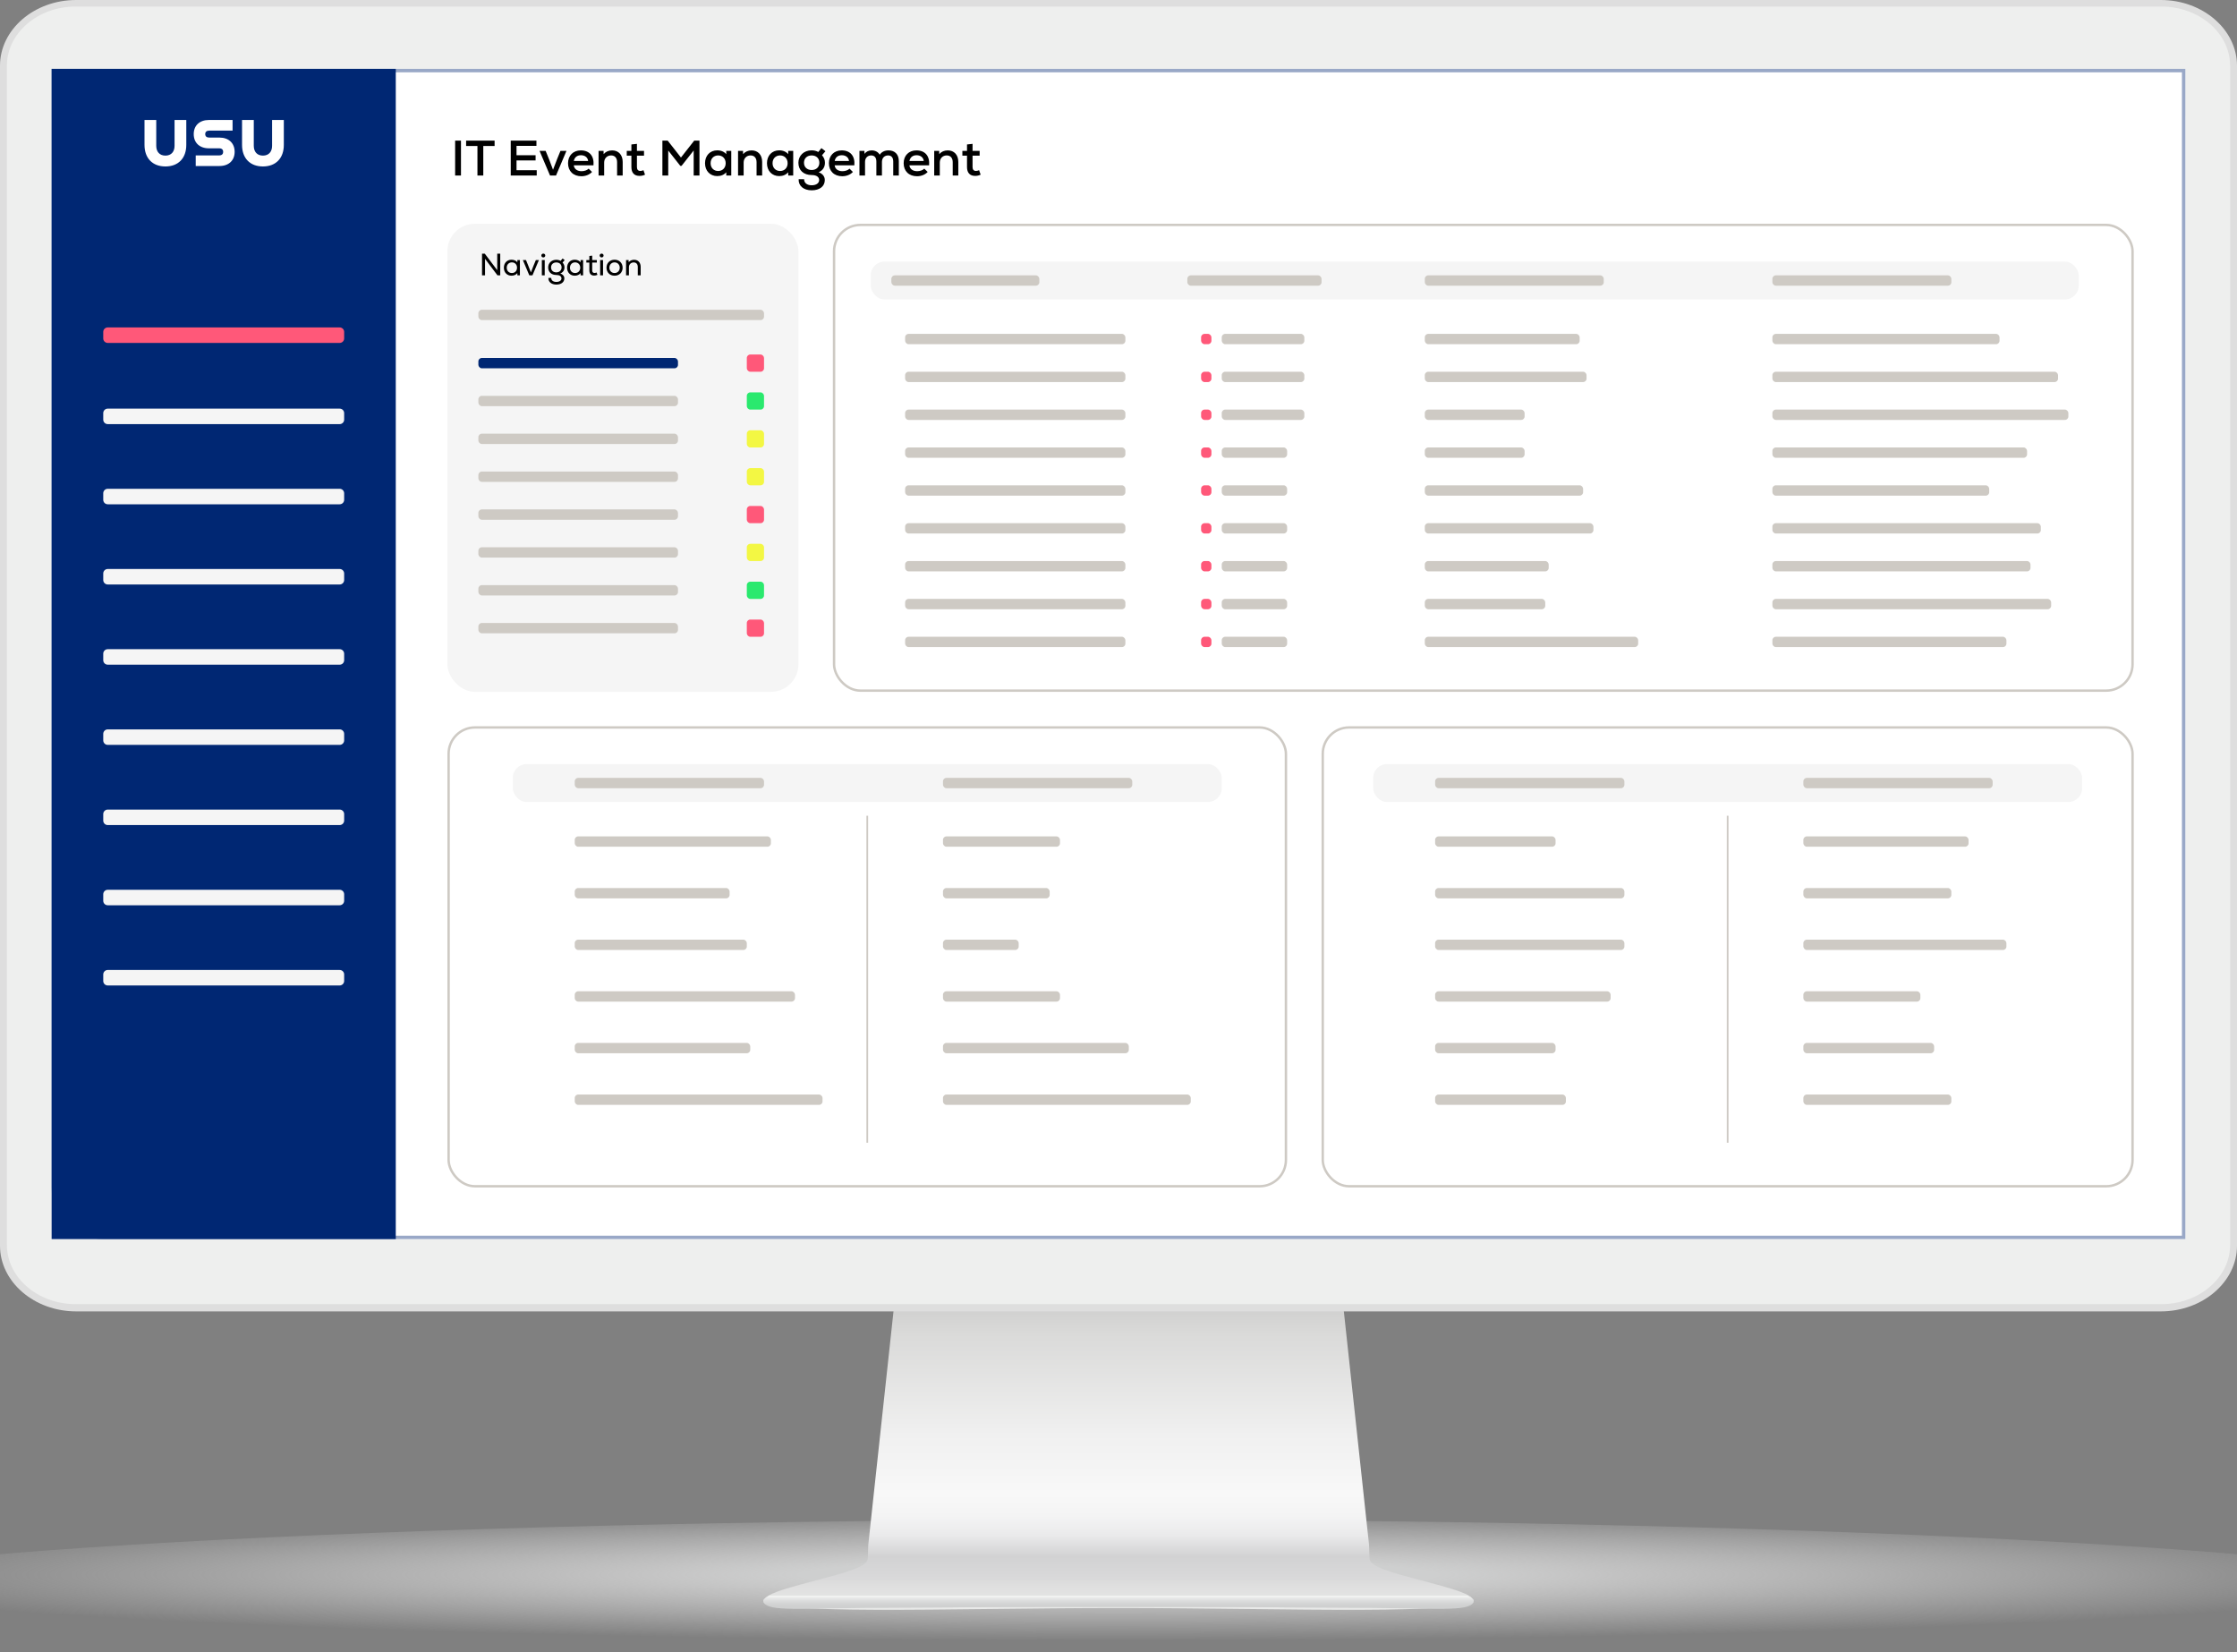 <svg width="650" height="480" viewBox="0 0 650 480" fill="none" xmlns="http://www.w3.org/2000/svg">
<rect x="0" y="0" width="650" height="480" fill="#808080" stroke="none"/>
<g id="IT Event management">
<g id="Monitor" clip-path="url(#clip0_353_9975)">
<g id="&#197;&#131;&#195;&#171;&#195;&#174;&#195;&#169; 1">
<g id="Group">
<g id="Group_2">
<path id="Vector" opacity="0.8" d="M712 462.521C712 473.165 538.758 480 325.038 480C111.318 480 -62 473.165 -62 462.521C-62 451.876 111.283 441.503 325.033 441.503C538.783 441.503 711.995 451.891 711.995 462.521H712Z" fill="url(#paint0_radial_353_9975)"/>
</g>
<g id="Group_3">
<g id="Group_4">
<path id="Vector_2" d="M427.72 464.342C426.396 462.586 419.12 460.819 412.646 459.063C404.107 456.809 397.798 455.118 397.949 452.684C397.889 452.684 397.834 448.559 397.773 448.559L390.036 376.899H260.064L252.321 448.559C252.261 448.559 252.206 452.684 252.151 452.684C252.296 455.123 245.983 456.809 237.438 459.063C230.975 460.819 223.693 462.586 222.375 464.342C220.188 469.476 276.166 467.183 325.042 467.178C373.929 467.183 429.907 469.481 427.71 464.342H427.72Z" fill="url(#paint1_linear_353_9975)"/>
<path id="Vector_3" d="M426.437 463.534H223.558C222.776 463.946 222.189 464.382 221.873 464.814C221.618 465.446 221.979 465.998 222.962 466.475C226.296 468.121 236.932 467.122 258.545 467.122C267.857 467.122 278.307 467.002 289.369 466.866C301.103 466.731 313.208 466.59 325.003 466.585C336.787 466.585 348.902 466.731 360.626 466.866C371.693 466.997 382.138 467.122 391.455 467.122C413.068 467.122 423.704 468.121 427.039 466.475C428.021 465.998 428.372 465.446 428.137 464.814C427.806 464.377 427.229 463.941 426.442 463.534H426.437Z" fill="#CECFCF"/>
<path id="Vector_4" d="M428.132 464.769C427.801 464.347 427.224 463.936 426.437 463.539H223.558C222.776 463.941 222.189 464.347 221.873 464.769C221.618 465.366 221.979 465.903 222.962 466.364C226.296 467.95 236.932 466.912 258.545 466.912H391.46C413.073 466.912 423.709 467.945 427.044 466.364C428.026 465.903 428.377 465.371 428.142 464.769H428.132Z" fill="url(#paint2_linear_353_9975)"/>
</g>
<g id="Group_5">
<path id="Vector_5" fill-rule="evenodd" clip-rule="evenodd" d="M0 19.073V361.923C0 372.422 9.95 381 22.113 381H627.877C640.04 381 650 372.422 650 361.923V19.073C650 8.582 640.045 0 627.877 0H22.113C9.945 0 0 8.582 0 19.073Z" fill="#DEDEDE"/>
<path id="Vector_6" fill-rule="evenodd" clip-rule="evenodd" d="M22.001 378.899C10.976 378.899 2.003 371.17 2.003 361.668V19.126C2.003 9.629 10.971 1.899 22.001 1.899H628C639.03 1.899 648.003 9.629 648.003 19.126V361.664C648.003 371.166 639.03 378.895 628 378.895H22.001V378.899Z" fill="#EEEFEE"/>
<path id="Vector_7" d="M635 20H15V360H635V20Z" fill="white"/>
</g>
</g>
</g>
</g>
</g>
<g id="IT Event Management">
<g id="Heading&#38;Background">
<path id="Vector_8" d="M620 20H30C21.716 20 15 26.716 15 35V345C15 353.284 21.716 360 30 360H620C628.284 360 635 353.284 635 345V35C635 26.716 628.284 20 620 20Z" fill="white"/>
<g id="Vector_9">
<path d="M634.999 20L14.999 20L15 345C15 353.284 21.715 360 30 360H634.999V20Z" fill="white"/>
<path d="M634.499 20.5V359.5H30C21.992 359.5 15.5 353.008 15.5 345L15.499 20.5H634.499Z" stroke="#002773" stroke-opacity="0.4"/>
</g>
<path id="IT Service Desk" d="M132.247 51V40.85H133.944V51H132.247ZM135.438 42.416V40.85H143.717V42.416H140.426V51H138.729V42.416H135.438ZM148.404 51V40.85H155.871V42.387H150.086V45.099H155.625V46.606H150.086V49.449H155.958V51H148.404ZM159.822 51L156.777 43.837H158.546L159.546 46.288L160.692 49.318L161.852 46.288L162.852 43.837H164.592L161.562 51H159.822ZM168.939 51.203C166.576 51.203 165.053 49.709 165.053 47.419C165.053 45.2 166.547 43.692 168.765 43.692C171.288 43.692 172.68 45.345 172.448 48.028H166.721C166.851 49.1 167.721 49.739 168.983 49.739C169.795 49.739 170.607 49.463 171.042 48.999L172.028 49.956C171.317 50.739 170.172 51.203 168.939 51.203ZM166.735 46.766H170.897C170.781 45.766 169.998 45.099 168.809 45.099C167.678 45.099 166.938 45.708 166.735 46.766ZM173.928 51V43.837H175.378L175.393 44.779C176.002 44.069 176.857 43.692 177.872 43.692C179.714 43.692 180.932 44.997 180.932 47.041V51H179.308V47.143C179.308 45.882 178.655 45.157 177.568 45.157C176.379 45.157 175.552 46.026 175.552 47.23V51H173.928ZM185.811 51.102C184.332 51.102 183.462 50.246 183.462 48.535V45.215H182.114V43.837H183.462V41.967L185.072 41.792V43.837H187.131V45.215H185.072V48.535C185.072 49.26 185.405 49.666 186.072 49.666C186.362 49.666 186.681 49.579 186.971 49.449L187.421 50.754C186.87 51 186.406 51.102 185.811 51.102ZM192.47 51V40.85H194.007L197.864 45.766L201.721 40.85H203.244V51H201.562V43.721L198.038 48.187H197.676L194.167 43.736V51H192.47ZM208.41 51.16C206.307 51.16 204.857 49.623 204.857 47.419C204.857 45.215 206.307 43.678 208.41 43.678C209.526 43.678 210.469 44.098 211.02 44.794L211.034 43.837H212.484V51H211.034L211.02 50.043C210.454 50.754 209.512 51.16 208.41 51.16ZM208.671 49.681C209.961 49.681 210.86 48.752 210.86 47.419C210.86 46.084 209.961 45.157 208.671 45.157C207.38 45.157 206.481 46.084 206.481 47.419C206.481 48.752 207.38 49.681 208.671 49.681ZM214.455 51V43.837H215.905L215.919 44.779C216.528 44.069 217.384 43.692 218.399 43.692C220.24 43.692 221.458 44.997 221.458 47.041V51H219.834V47.143C219.834 45.882 219.182 45.157 218.094 45.157C216.905 45.157 216.079 46.026 216.079 47.23V51H214.455ZM226.408 51.16C224.305 51.16 222.855 49.623 222.855 47.419C222.855 45.215 224.305 43.678 226.408 43.678C227.524 43.678 228.467 44.098 229.018 44.794L229.032 43.837H230.482V51H229.032L229.018 50.043C228.452 50.754 227.51 51.16 226.408 51.16ZM226.669 49.681C227.959 49.681 228.858 48.752 228.858 47.419C228.858 46.084 227.959 45.157 226.669 45.157C225.378 45.157 224.479 46.084 224.479 47.419C224.479 48.752 225.378 49.681 226.669 49.681ZM235.845 55.292C233.482 55.292 231.974 53.987 232.061 52.073H233.656C233.627 53.117 234.482 53.828 235.845 53.828C237.15 53.828 238.02 53.218 238.02 52.305C238.02 51.406 237.208 50.855 235.874 50.855C233.496 50.855 231.988 49.463 231.988 47.288C231.988 45.2 233.598 43.678 235.816 43.678C236.57 43.678 237.237 43.837 237.759 44.156L238.673 43.039L239.847 43.938L238.847 45.099C239.441 45.794 239.702 46.447 239.702 47.288C239.702 48.564 239.064 49.535 237.875 50.043C239.021 50.464 239.659 51.261 239.659 52.319C239.659 54.132 238.151 55.292 235.845 55.292ZM235.845 49.391C237.179 49.391 238.078 48.55 238.078 47.288C238.078 46.012 237.194 45.157 235.845 45.157C234.497 45.157 233.612 46.012 233.612 47.288C233.612 48.55 234.511 49.391 235.845 49.391ZM244.739 51.203C242.375 51.203 240.853 49.709 240.853 47.419C240.853 45.2 242.346 43.692 244.565 43.692C247.088 43.692 248.48 45.345 248.248 48.028H242.52C242.651 49.1 243.521 49.739 244.782 49.739C245.594 49.739 246.406 49.463 246.841 48.999L247.827 49.956C247.117 50.739 245.971 51.203 244.739 51.203ZM242.535 46.766H246.696C246.58 45.766 245.797 45.099 244.608 45.099C243.477 45.099 242.738 45.708 242.535 46.766ZM249.728 51V43.837H251.178L251.192 44.693C251.714 44.026 252.41 43.692 253.309 43.692C254.324 43.692 255.18 44.17 255.615 44.953C256.195 44.112 257.065 43.692 258.181 43.692C260.023 43.692 261.168 44.867 261.168 46.809V51H259.544V46.94C259.544 45.794 259.022 45.157 258.051 45.157C256.978 45.157 256.267 45.91 256.267 47.027V51H254.643V46.94C254.643 45.794 254.107 45.157 253.135 45.157C252.077 45.157 251.352 45.91 251.352 47.027V51H249.728ZM266.46 51.203C264.097 51.203 262.574 49.709 262.574 47.419C262.574 45.2 264.068 43.692 266.286 43.692C268.809 43.692 270.201 45.345 269.969 48.028H264.242C264.372 49.1 265.242 49.739 266.504 49.739C267.316 49.739 268.128 49.463 268.563 48.999L269.549 49.956C268.838 50.739 267.693 51.203 266.46 51.203ZM264.256 46.766H268.418C268.302 45.766 267.519 45.099 266.33 45.099C265.199 45.099 264.459 45.708 264.256 46.766ZM271.449 51V43.837H272.899L272.914 44.779C273.523 44.069 274.378 43.692 275.393 43.692C277.235 43.692 278.453 44.997 278.453 47.041V51H276.829V47.143C276.829 45.882 276.176 45.157 275.089 45.157C273.9 45.157 273.073 46.026 273.073 47.23V51H271.449ZM283.332 51.102C281.853 51.102 280.983 50.246 280.983 48.535V45.215H279.635V43.837H280.983V41.967L282.593 41.792V43.837H284.652V45.215H282.593V48.535C282.593 49.26 282.926 49.666 283.593 49.666C283.883 49.666 284.202 49.579 284.492 49.449L284.942 50.754C284.391 51 283.927 51.102 283.332 51.102Z" fill="black"/>
</g>
<g id="Navbar">
<path id="Vector_10" d="M115 20H14.999L15 360H115V20Z" fill="#002773"/>
<path id="Vector_11" d="M98.7 142.01H31.3C30.582 142.01 30 142.592 30 143.31V145.21C30 145.928 30.582 146.51 31.3 146.51H98.7C99.418 146.51 100 145.928 100 145.21V143.31C100 142.592 99.418 142.01 98.7 142.01Z" fill="#F5F5F5"/>
<path id="Vector_12" d="M98.7 95.13H31.3C30.582 95.13 30 95.712 30 96.43V98.33C30 99.048 30.582 99.63 31.3 99.63H98.7C99.418 99.63 100 99.048 100 98.33V96.43C100 95.712 99.418 95.13 98.7 95.13Z" fill="#FF5879"/>
<path id="Vector_13" d="M98.7 165.31H31.3C30.582 165.31 30 165.892 30 166.61V168.51C30 169.228 30.582 169.81 31.3 169.81H98.7C99.418 169.81 100 169.228 100 168.51V166.61C100 165.892 99.418 165.31 98.7 165.31Z" fill="#F5F5F5"/>
<path id="Vector_14" d="M98.7 188.61H31.3C30.582 188.61 30 189.192 30 189.91V191.81C30 192.528 30.582 193.11 31.3 193.11H98.7C99.418 193.11 100 192.528 100 191.81V189.91C100 189.192 99.418 188.61 98.7 188.61Z" fill="#F5F5F5"/>
<path id="Vector_15" d="M98.7 211.91H31.3C30.582 211.91 30 212.492 30 213.21V215.11C30 215.828 30.582 216.41 31.3 216.41H98.7C99.418 216.41 100 215.828 100 215.11V213.21C100 212.492 99.418 211.91 98.7 211.91Z" fill="#F5F5F5"/>
<path id="Vector_16" d="M98.7 235.21H31.3C30.582 235.21 30 235.792 30 236.51V238.41C30 239.128 30.582 239.71 31.3 239.71H98.7C99.418 239.71 100 239.128 100 238.41V236.51C100 235.792 99.418 235.21 98.7 235.21Z" fill="#F5F5F5"/>
<path id="Vector_17" d="M98.7 258.51H31.3C30.582 258.51 30 259.092 30 259.81V261.71C30 262.428 30.582 263.01 31.3 263.01H98.7C99.418 263.01 100 262.428 100 261.71V259.81C100 259.092 99.418 258.51 98.7 258.51Z" fill="#F5F5F5"/>
<path id="Vector_18" d="M98.7 118.72H31.3C30.582 118.72 30 119.302 30 120.02V121.92C30 122.638 30.582 123.22 31.3 123.22H98.7C99.418 123.22 100 122.638 100 121.92V120.02C100 119.302 99.418 118.72 98.7 118.72Z" fill="#F5F5F5"/>
<path id="Vector_19" d="M98.7 281.81H31.3C30.582 281.81 30 282.392 30 283.11V285.01C30 285.728 30.582 286.31 31.3 286.31H98.7C99.418 286.31 100 285.728 100 285.01V283.11C100 282.392 99.418 281.81 98.7 281.81Z" fill="#F5F5F5"/>
<path id="Vector_20" d="M45.4 34.86V42.36C45.4 44.08 46.37 45.21 48.06 45.21C49.75 45.21 50.72 44.09 50.72 42.36V34.86H54.13V42.1C54.13 45.96 51.81 48.36 48.06 48.36C44.31 48.36 41.99 45.96 41.99 42.1V34.86H45.4ZM56.87 45.15H63.68C64.47 45.15 64.84 44.76 64.84 44.12C64.84 43.48 64.47 43.09 63.68 43.09H60.7C58 43.09 56.29 41.48 56.29 38.97C56.29 36.46 58 34.86 60.7 34.86H67.58V37.95H60.79C60.04 37.95 59.63 38.32 59.63 38.96C59.63 39.6 60.04 39.97 60.79 39.97H63.77C66.47 39.97 68.18 41.6 68.18 44.11C68.18 46.62 66.47 48.23 63.77 48.23H56.87V45.14V45.15ZM73.74 34.86V42.36C73.74 44.08 74.71 45.21 76.4 45.21C78.09 45.21 79.06 44.09 79.06 42.36V34.86H82.47V42.1C82.47 45.96 80.15 48.36 76.4 48.36C72.65 48.36 70.33 45.96 70.33 42.1V34.86H73.74Z" fill="white"/>
</g>
<g id="Navigation">
<rect id="Rectangle 398" x="130" y="65" width="102" height="136" rx="8" fill="#F5F5F5"/>
<rect id="Rectangle 380" x="139" y="104" width="58" height="3" rx="1" fill="#002773"/>
<rect id="Rectangle 400" x="139" y="115" width="58" height="3" rx="1" fill="#CECAC4"/>
<rect id="Rectangle 401" x="139" y="126" width="58" height="3" rx="1" fill="#CECAC4"/>
<rect id="Rectangle 402" x="139" y="137" width="58" height="3" rx="1" fill="#CECAC4"/>
<rect id="Rectangle 403" x="139" y="148" width="58" height="3" rx="1" fill="#CECAC4"/>
<rect id="Rectangle 404" x="139" y="159" width="58" height="3" rx="1" fill="#CECAC4"/>
<rect id="Rectangle 411" x="139" y="170" width="58" height="3" rx="1" fill="#CECAC4"/>
<rect id="Rectangle 412" x="139" y="181" width="58" height="3" rx="1" fill="#CECAC4"/>
<rect id="Rectangle 399" x="139" y="90" width="83" height="3" rx="1" fill="#CECAC4"/>
<path id="Navigation_2" d="M140.062 80V73.7H140.863L144.481 78.497V73.7H145.354V80H144.553L140.935 75.194V80H140.062ZM148.629 80.099C147.324 80.099 146.406 79.145 146.406 77.777C146.406 76.409 147.324 75.455 148.629 75.455C149.358 75.455 149.97 75.734 150.321 76.211L150.33 75.554H151.068V80H150.33L150.321 79.343C149.97 79.82 149.358 80.099 148.629 80.099ZM148.737 79.325C149.619 79.325 150.231 78.686 150.231 77.777C150.231 76.868 149.619 76.229 148.737 76.229C147.864 76.229 147.243 76.868 147.243 77.777C147.243 78.686 147.864 79.325 148.737 79.325ZM153.803 80L151.922 75.554H152.84L153.497 77.183L154.262 79.136L155.027 77.183L155.702 75.554H156.593L154.712 80H153.803ZM157.443 80V75.554H158.28V80H157.443ZM157.866 74.789C157.542 74.789 157.299 74.555 157.299 74.24C157.299 73.916 157.542 73.682 157.866 73.682C158.199 73.682 158.433 73.916 158.433 74.24C158.433 74.555 158.199 74.789 157.866 74.789ZM161.649 82.682C160.236 82.682 159.3 81.908 159.345 80.747H160.173C160.146 81.449 160.749 81.908 161.649 81.908C162.549 81.908 163.143 81.503 163.143 80.882C163.143 80.27 162.576 79.892 161.667 79.892C160.209 79.892 159.282 79.037 159.282 77.687C159.282 76.409 160.281 75.473 161.64 75.473C162.135 75.473 162.576 75.581 162.9 75.788L163.476 75.095L164.079 75.563L163.467 76.274C163.872 76.76 164.016 77.156 164.016 77.687C164.016 78.524 163.575 79.154 162.801 79.451C163.548 79.703 163.98 80.216 163.98 80.882C163.98 81.971 163.062 82.682 161.649 82.682ZM161.649 79.127C162.549 79.127 163.179 78.533 163.179 77.687C163.179 76.823 162.576 76.247 161.649 76.247C160.74 76.247 160.119 76.832 160.119 77.687C160.119 78.551 160.731 79.127 161.649 79.127ZM166.998 80.099C165.693 80.099 164.775 79.145 164.775 77.777C164.775 76.409 165.693 75.455 166.998 75.455C167.727 75.455 168.339 75.734 168.69 76.211L168.699 75.554H169.437V80H168.699L168.69 79.343C168.339 79.82 167.727 80.099 166.998 80.099ZM167.106 79.325C167.988 79.325 168.6 78.686 168.6 77.777C168.6 76.868 167.988 76.229 167.106 76.229C166.233 76.229 165.612 76.868 165.612 77.777C165.612 78.686 166.233 79.325 167.106 79.325ZM172.649 80.063C171.713 80.063 171.245 79.523 171.245 78.524V76.283H170.372V75.554H171.245V74.357L172.073 74.267V75.554H173.423V76.283H172.073V78.524C172.073 79.019 172.262 79.307 172.748 79.307C172.937 79.307 173.153 79.253 173.351 79.163L173.594 79.856C173.261 80 172.982 80.063 172.649 80.063ZM174.388 80V75.554H175.225V80H174.388ZM174.811 74.789C174.487 74.789 174.244 74.555 174.244 74.24C174.244 73.916 174.487 73.682 174.811 73.682C175.144 73.682 175.378 73.916 175.378 74.24C175.378 74.555 175.144 74.789 174.811 74.789ZM178.576 80.099C177.154 80.099 176.227 79.1 176.227 77.777C176.227 76.454 177.154 75.455 178.576 75.455C179.989 75.455 180.916 76.454 180.916 77.777C180.916 79.1 179.989 80.099 178.576 80.099ZM178.576 79.325C179.485 79.325 180.079 78.623 180.079 77.777C180.079 76.931 179.485 76.229 178.576 76.229C177.658 76.229 177.064 76.931 177.064 77.777C177.064 78.623 177.658 79.325 178.576 79.325ZM181.912 80V75.554H182.659L182.668 76.175C183.046 75.725 183.604 75.473 184.252 75.473C185.404 75.473 186.16 76.274 186.16 77.534V80H185.323V77.588C185.323 76.733 184.882 76.247 184.126 76.247C183.316 76.247 182.749 76.832 182.749 77.633V80H181.912Z" fill="black"/>
<rect id="Rectangle 405" x="217" y="103" width="5" height="5" rx="1" fill="#FF5879"/>
<rect id="Rectangle 406" x="217" y="114" width="5" height="5" rx="1" fill="#2AE96E"/>
<rect id="Rectangle 407" x="217" y="125" width="5" height="5" rx="1" fill="#F3F743"/>
<rect id="Rectangle 408" x="217" y="136" width="5" height="5" rx="1" fill="#F3F743"/>
<rect id="Rectangle 409" x="217" y="147" width="5" height="5" rx="1" fill="#FF5879"/>
<rect id="Rectangle 410" x="217" y="158" width="5" height="5" rx="1" fill="#F3F743"/>
<rect id="Rectangle 414" x="217" y="180" width="5" height="5" rx="1" fill="#FF5879"/>
<rect id="Rectangle 413" x="217" y="169" width="5" height="5" rx="1" fill="#2AE96E"/>
</g>
<g id="Table">
<g id="Frame 97">
<rect id="Rectangle 324" x="263" y="97" width="64" height="3" rx="1" fill="#CECAC4"/>
<rect id="Rectangle 325" x="263" y="108" width="64" height="3" rx="1" fill="#CECAC4"/>
<rect id="Rectangle 326" x="263" y="119" width="64" height="3" rx="1" fill="#CECAC4"/>
<rect id="Rectangle 327" x="263" y="130" width="64" height="3" rx="1" fill="#CECAC4"/>
<rect id="Rectangle 328" x="263" y="141" width="64" height="3" rx="1" fill="#CECAC4"/>
<rect id="Rectangle 329" x="263" y="152" width="64" height="3" rx="1" fill="#CECAC4"/>
<rect id="Rectangle 330" x="263" y="163" width="64" height="3" rx="1" fill="#CECAC4"/>
<rect id="Rectangle 331" x="263" y="174" width="64" height="3" rx="1" fill="#CECAC4"/>
<rect id="Rectangle 332" x="263" y="185" width="64" height="3" rx="1" fill="#CECAC4"/>
</g>
<g id="Frame 99">
<rect id="Rectangle 324_2" x="515" y="97" width="66" height="3" rx="1" fill="#CECAC4"/>
<rect id="Rectangle 325_2" x="515" y="108" width="83" height="3" rx="1" fill="#CECAC4"/>
<rect id="Rectangle 326_2" x="515" y="119" width="86" height="3" rx="1" fill="#CECAC4"/>
<rect id="Rectangle 327_2" x="515" y="130" width="74" height="3" rx="1" fill="#CECAC4"/>
<rect id="Rectangle 328_2" x="515" y="141" width="63" height="3" rx="1" fill="#CECAC4"/>
<rect id="Rectangle 329_2" x="515" y="152" width="78" height="3" rx="1" fill="#CECAC4"/>
<rect id="Rectangle 330_2" x="515" y="163" width="75" height="3" rx="1" fill="#CECAC4"/>
<rect id="Rectangle 331_2" x="515" y="174" width="81" height="3" rx="1" fill="#CECAC4"/>
<rect id="Rectangle 332_2" x="515" y="185" width="68" height="3" rx="1" fill="#CECAC4"/>
</g>
<g id="Frame 98">
<g id="Group 89">
<rect id="Rectangle 334" x="349" y="97" width="3" height="3" rx="1" fill="#FF5879"/>
<rect id="Rectangle 335" x="355" y="97" width="24" height="3" rx="1" fill="#CECAC4"/>
</g>
<g id="Group 88">
<rect id="Rectangle 336" x="349" y="108" width="3" height="3" rx="1" fill="#FF5879"/>
<rect id="Rectangle 337" x="355" y="108" width="24" height="3" rx="1" fill="#CECAC4"/>
</g>
<g id="Group 87">
<rect id="Rectangle 338" x="349" y="119" width="3" height="3" rx="1" fill="#FF5879"/>
<rect id="Rectangle 339" x="355" y="119" width="24" height="3" rx="1" fill="#CECAC4"/>
</g>
<g id="Group 86">
<rect id="Rectangle 340" x="349" y="130" width="3" height="3" rx="1" fill="#FF5879"/>
<rect id="Rectangle 341" x="355" y="130" width="19" height="3" rx="1" fill="#CECAC4"/>
</g>
<g id="Group 85">
<rect id="Rectangle 342" x="349" y="141" width="3" height="3" rx="1" fill="#FF5879"/>
<rect id="Rectangle 343" x="355" y="141" width="19" height="3" rx="1" fill="#CECAC4"/>
</g>
<g id="Group 84">
<rect id="Rectangle 344" x="349" y="152" width="3" height="3" rx="1" fill="#FF5879"/>
<rect id="Rectangle 345" x="355" y="152" width="19" height="3" rx="1" fill="#CECAC4"/>
</g>
<g id="Group 83">
<rect id="Rectangle 346" x="349" y="163" width="3" height="3" rx="1" fill="#FF5879"/>
<rect id="Rectangle 347" x="355" y="163" width="19" height="3" rx="1" fill="#CECAC4"/>
</g>
<g id="Group 82">
<rect id="Rectangle 348" x="349" y="174" width="3" height="3" rx="1" fill="#FF5879"/>
<rect id="Rectangle 349" x="355" y="174" width="19" height="3" rx="1" fill="#CECAC4"/>
</g>
<g id="Group 81">
<rect id="Rectangle 350" x="349" y="185" width="3" height="3" rx="1" fill="#FF5879"/>
<rect id="Rectangle 351" x="355" y="185" width="19" height="3" rx="1" fill="#CECAC4"/>
</g>
</g>
<g id="Frame 100">
<rect id="Rectangle 324_3" x="414" y="97" width="45" height="3" rx="1" fill="#CECAC4"/>
<rect id="Rectangle 325_3" x="414" y="108" width="47" height="3" rx="1" fill="#CECAC4"/>
<rect id="Rectangle 326_3" x="414" y="119" width="29" height="3" rx="1" fill="#CECAC4"/>
<rect id="Rectangle 327_3" x="414" y="130" width="29" height="3" rx="1" fill="#CECAC4"/>
<rect id="Rectangle 328_3" x="414" y="141" width="46" height="3" rx="1" fill="#CECAC4"/>
<rect id="Rectangle 329_3" x="414" y="152" width="49" height="3" rx="1" fill="#CECAC4"/>
<rect id="Rectangle 330_3" x="414" y="163" width="36" height="3" rx="1" fill="#CECAC4"/>
<rect id="Rectangle 331_3" x="414" y="174" width="35" height="3" rx="1" fill="#CECAC4"/>
<rect id="Rectangle 332_3" x="414" y="185" width="62" height="3" rx="1" fill="#CECAC4"/>
</g>
<g id="Navbar_2">
<rect id="Rectangle 320" x="253" y="76" width="351" height="11" rx="4" fill="#F5F5F5"/>
<rect id="Rectangle 321" x="259" y="80" width="43" height="3" rx="1" fill="#CECAC4"/>
<rect id="Rectangle 322" x="345" y="80" width="39" height="3" rx="1" fill="#CECAC4"/>
<rect id="Rectangle 323" x="414" y="80" width="52" height="3" rx="1" fill="#CECAC4"/>
<rect id="Rectangle 324_4" x="515" y="80" width="52" height="3" rx="1" fill="#CECAC4"/>
</g>
<rect id="border" x="242.35" y="65.35" width="377.3" height="135.3" rx="7.65" stroke="#CECAC4" stroke-width="0.7"/>
</g>
<g id="Table right small">
<path id="divider" d="M502 237C502 288.94 502 280.06 502 332" stroke="#CECAC4" stroke-width="0.5" stroke-miterlimit="10"/>
<g id="1">
<rect id="Rectangle 748" x="417" y="243" width="35" height="3" rx="1" fill="#CECAC4"/>
<rect id="Rectangle 749" x="417" y="258" width="55" height="3" rx="1" fill="#CECAC4"/>
<rect id="Rectangle 754" x="417" y="273" width="55" height="3" rx="1" fill="#CECAC4"/>
<rect id="Rectangle 755" x="417" y="288" width="51" height="3" rx="1" fill="#CECAC4"/>
<rect id="Rectangle 750" x="417" y="303" width="35" height="3" rx="1" fill="#CECAC4"/>
<rect id="Rectangle 751" x="417" y="318" width="38" height="3" rx="1" fill="#CECAC4"/>
</g>
<g id="2">
<rect id="Rectangle 748_2" x="524" y="243" width="48" height="3" rx="1" fill="#CECAC4"/>
<rect id="Rectangle 749_2" x="524" y="258" width="43" height="3" rx="1" fill="#CECAC4"/>
<rect id="Rectangle 752" x="524" y="273" width="59" height="3" rx="1" fill="#CECAC4"/>
<rect id="Rectangle 755_2" x="524" y="288" width="34" height="3" rx="1" fill="#CECAC4"/>
<rect id="Rectangle 756" x="524" y="303" width="38" height="3" rx="1" fill="#CECAC4"/>
<rect id="Rectangle 757" x="524" y="318" width="43" height="3" rx="1" fill="#CECAC4"/>
</g>
<g id="header">
<rect id="Rectangle 761" x="399" y="222" width="206" height="11" rx="4" fill="#F5F5F5"/>
<rect id="Rectangle 327_4" x="417" y="226" width="55" height="3" rx="1" fill="#CECAC4"/>
<rect id="Rectangle 328_4" x="524" y="226" width="55" height="3" rx="1" fill="#CECAC4"/>
</g>
<rect id="Border" x="384.35" y="211.35" width="235.3" height="133.3" rx="7.65" stroke="#CECAC4" stroke-width="0.7"/>
</g>
<g id="Table left small">
<rect id="Border_2" x="130.35" y="211.35" width="243.3" height="133.3" rx="7.65" stroke="#CECAC4" stroke-width="0.7"/>
<g id="1_2">
<rect id="Rectangle 748_3" x="167" y="243" width="57" height="3" rx="1" fill="#CECAC4"/>
<rect id="Rectangle 749_3" x="167" y="258" width="45" height="3" rx="1" fill="#CECAC4"/>
<rect id="Rectangle 753" x="167" y="273" width="50" height="3" rx="1" fill="#CECAC4"/>
<rect id="Rectangle 754_2" x="167" y="288" width="64" height="3" rx="1" fill="#CECAC4"/>
<rect id="Rectangle 755_3" x="167" y="303" width="51" height="3" rx="1" fill="#CECAC4"/>
<rect id="Rectangle 750_2" x="167" y="318" width="72" height="3" rx="1" fill="#CECAC4"/>
</g>
<g id="2_2">
<rect id="Rectangle 748_4" x="274" y="243" width="34" height="3" rx="1" fill="#CECAC4"/>
<rect id="Rectangle 749_4" x="274" y="258" width="31" height="3" rx="1" fill="#CECAC4"/>
<rect id="Rectangle 752_2" x="274" y="273" width="22" height="3" rx="1" fill="#CECAC4"/>
<rect id="Rectangle 755_4" x="274" y="288" width="34" height="3" rx="1" fill="#CECAC4"/>
<rect id="Rectangle 756_2" x="274" y="303" width="54" height="3" rx="1" fill="#CECAC4"/>
<rect id="Rectangle 757_2" x="274" y="318" width="72" height="3" rx="1" fill="#CECAC4"/>
</g>
<path id="divider_2" d="M252 237C252 288.94 252 280.06 252 332" stroke="#CECAC4" stroke-width="0.5" stroke-miterlimit="10"/>
<g id="header_2">
<rect id="Rectangle 760" x="149" y="222" width="206" height="11" rx="4" fill="#F5F5F5"/>
<g id="Frame 146">
<rect id="Rectangle 321_2" x="167" y="226" width="55" height="3" rx="1" fill="#CECAC4"/>
<rect id="Rectangle 324_5" x="274" y="226" width="55" height="3" rx="1" fill="#CECAC4"/>
</g>
</g>
</g>
</g>
</g>
<defs>
<radialGradient id="paint0_radial_353_9975" cx="0" cy="0" r="1" gradientUnits="userSpaceOnUse" gradientTransform="translate(325.017 457.519) scale(386.957 19.217)">
<stop offset="0.24" stop-color="#E1E2E2"/>
<stop offset="0.38" stop-color="#E5E5E5" stop-opacity="0.81"/>
<stop offset="0.81" stop-color="#F1F1F1" stop-opacity="0.23"/>
<stop offset="1" stop-color="#F6F6F6" stop-opacity="0"/>
</radialGradient>
<linearGradient id="paint1_linear_353_9975" x1="325.052" y1="376.899" x2="325.052" y2="467.694" gradientUnits="userSpaceOnUse">
<stop stop-color="#CCCCCB"/>
<stop offset="0.05" stop-color="#D2D2D1"/>
<stop offset="0.13" stop-color="#DBDBDA"/>
<stop offset="0.15" stop-color="#DCDCDB"/>
<stop offset="0.44" stop-color="#F0F0F0"/>
<stop offset="0.63" stop-color="#F8F8F8"/>
<stop offset="0.7" stop-color="#F4F4F4"/>
<stop offset="0.76" stop-color="#EAEAEB"/>
<stop offset="0.81" stop-color="#D9D9DA"/>
<stop offset="0.83" stop-color="#D2D2D3"/>
<stop offset="0.9" stop-color="#D9D9DA"/>
<stop offset="0.92" stop-color="#DEDEDE"/>
<stop offset="1" stop-color="#E9EAE9"/>
</linearGradient>
<linearGradient id="paint2_linear_353_9975" x1="325.003" y1="463.534" x2="325.003" y2="467.243" gradientUnits="userSpaceOnUse">
<stop offset="0.05" stop-color="#F3F4F3"/>
<stop offset="0.37" stop-color="#DEDFDF"/>
<stop offset="0.69" stop-color="#D2D3D3"/>
<stop offset="1" stop-color="#CECFCF"/>
</linearGradient>
<clipPath id="clip0_353_9975">
<rect width="650" height="480" fill="white"/>
</clipPath>
</defs>
</svg>
